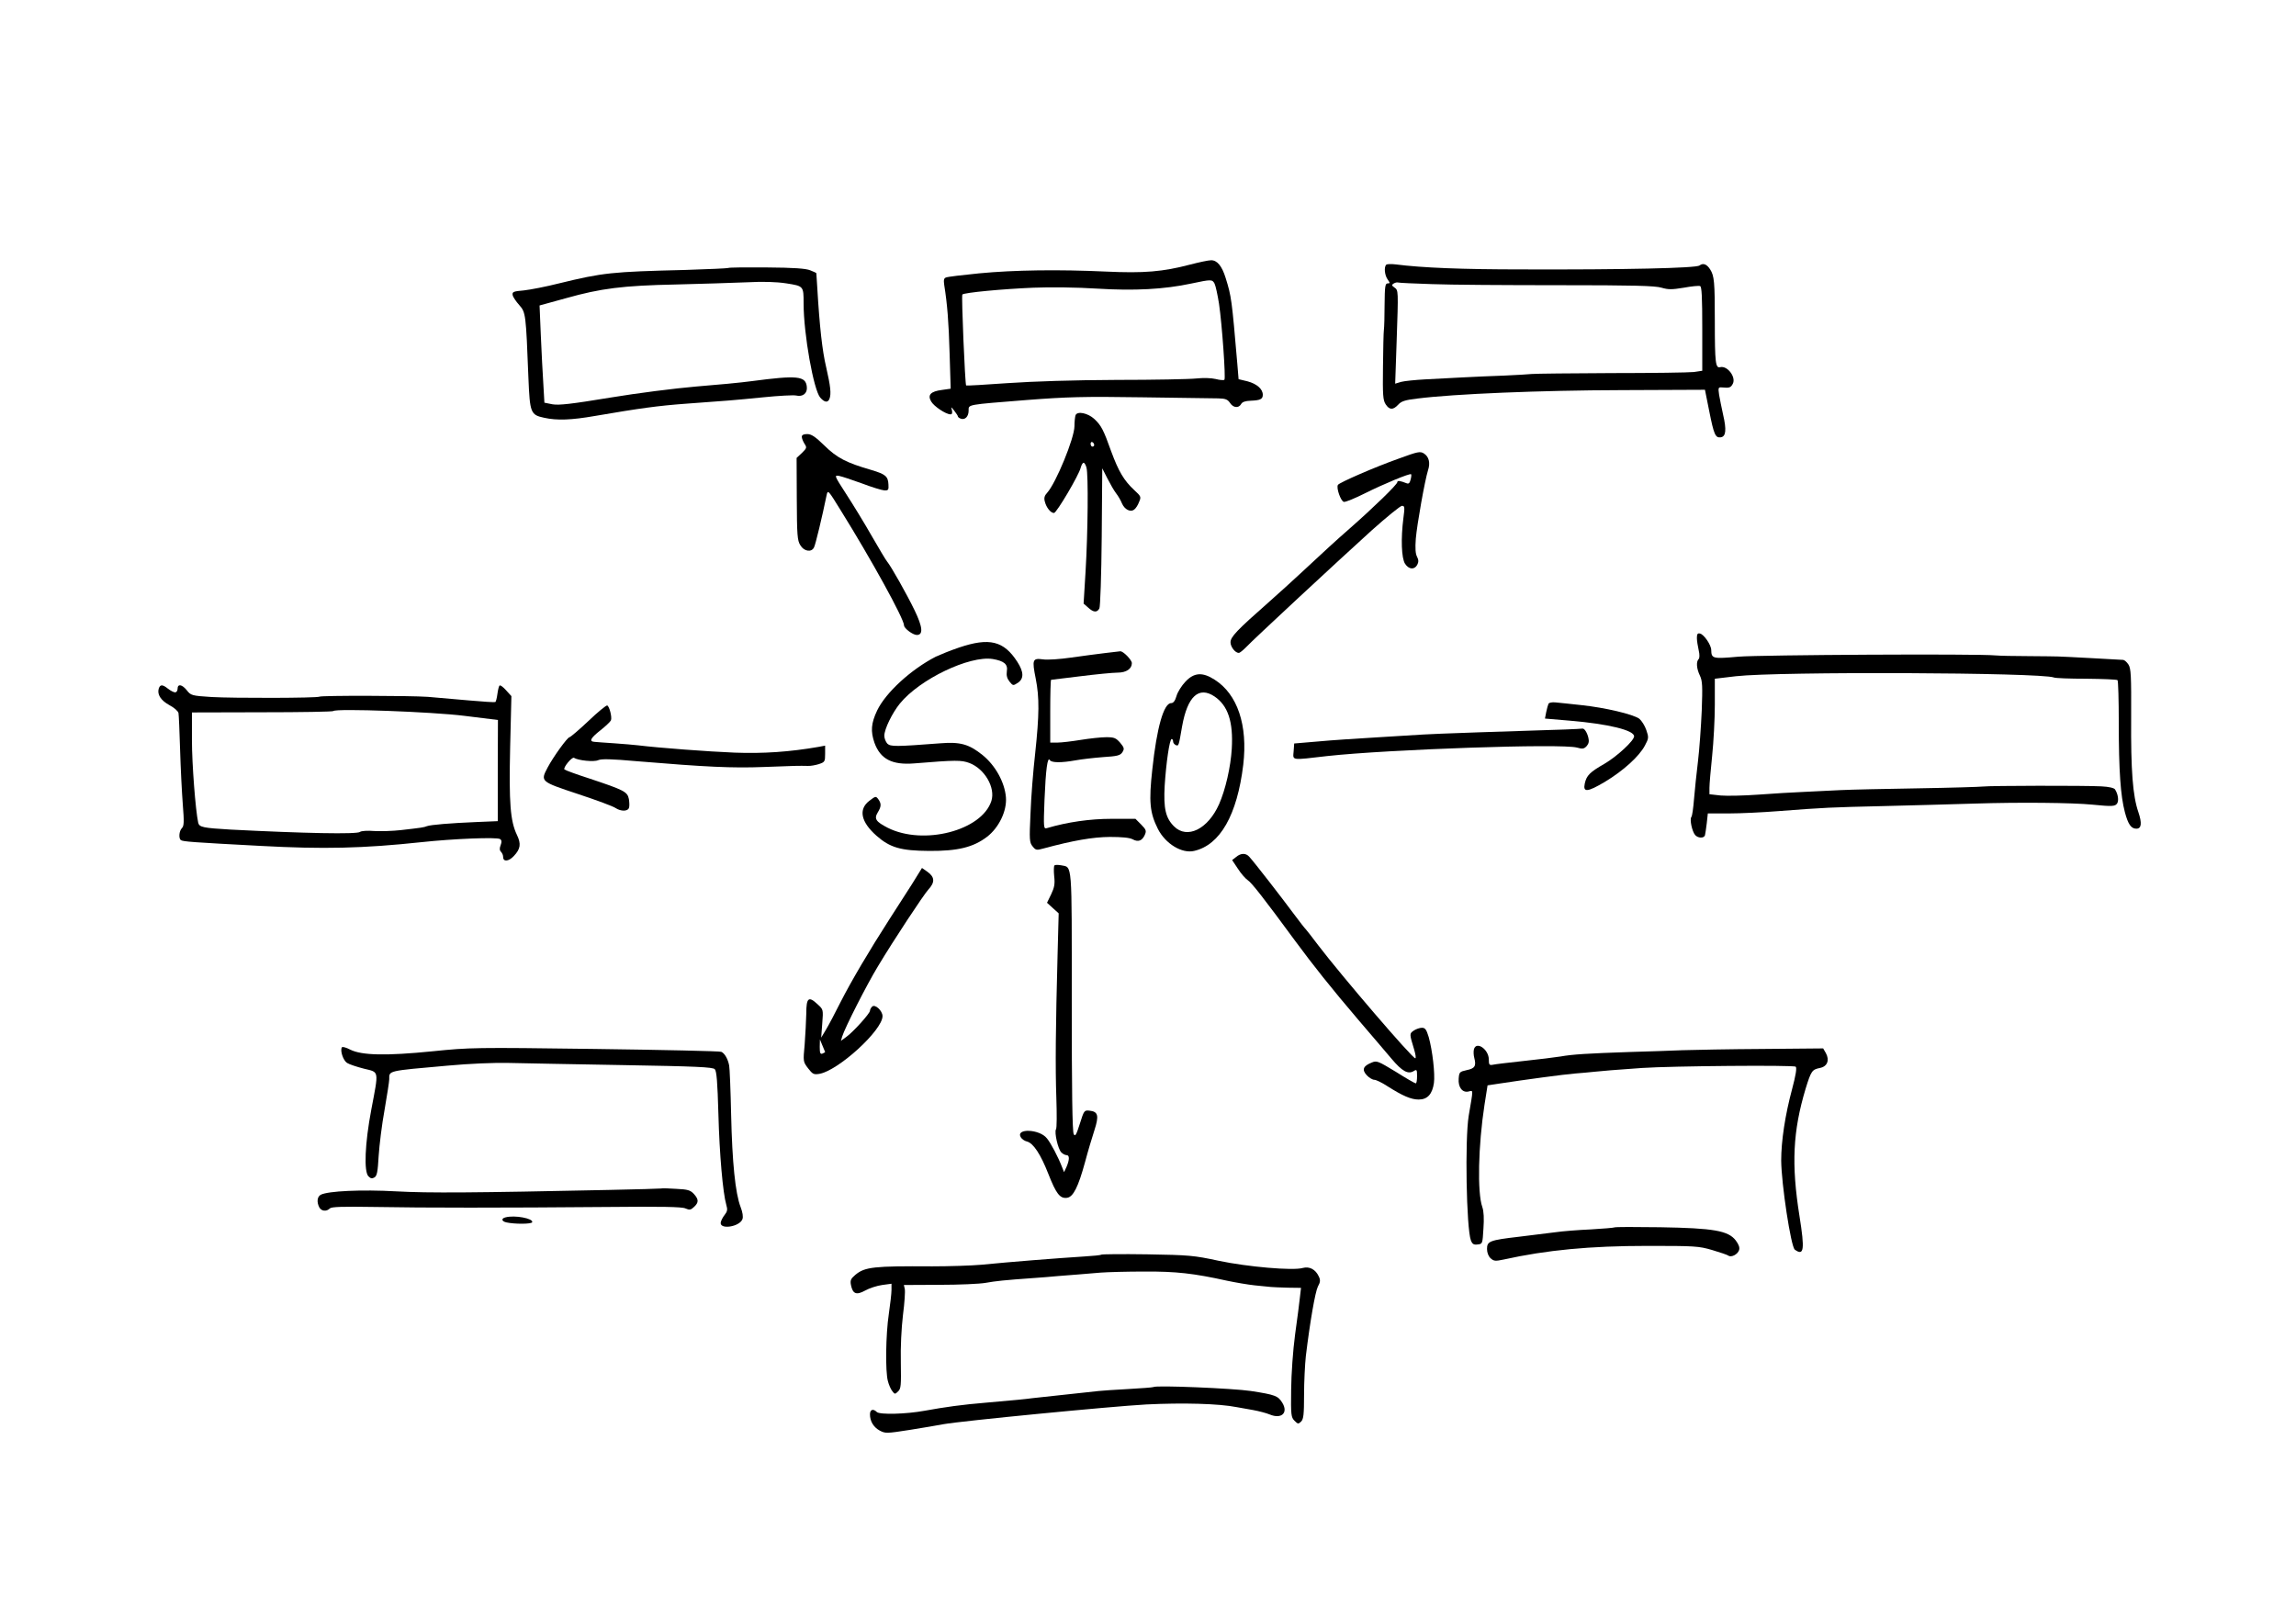 <?xml version="1.0" standalone="no"?>
<!DOCTYPE svg PUBLIC "-//W3C//DTD SVG 20010904//EN"
 "http://www.w3.org/TR/2001/REC-SVG-20010904/DTD/svg10.dtd">
<svg version="1.0" xmlns="http://www.w3.org/2000/svg"
 width="1280pt" height="903pt" viewBox="0 0 1280 903"
 preserveAspectRatio="xMidYMid meet">
<g transform="translate(0,903) scale(0.1,-0.1)"
fill="#000000" stroke="none">
<path d="M6635 7555 c-152 -40 -257 -49 -470 -39 -262 12 -509 9 -707 -10 -92
-9 -175 -19 -184 -23 -12 -4 -14 -14 -10 -42 17 -106 25 -205 30 -382 l6 -196
-49 -7 c-63 -8 -81 -28 -60 -64 15 -27 82 -72 108 -72 9 0 11 7 8 23 -6 21 -6
21 13 -3 11 -14 20 -28 20 -31 0 -4 7 -10 16 -13 24 -9 44 12 44 45 0 35 -13
32 325 59 222 17 316 20 640 15 209 -3 402 -6 428 -6 39 -1 51 -6 64 -25 18
-28 48 -31 62 -7 6 12 23 18 54 19 53 2 67 9 67 33 0 32 -33 61 -85 75 l-50
12 -7 85 c-31 362 -33 376 -65 479 -21 68 -48 100 -82 99 -14 0 -66 -11 -116
-24z m136 -106 c6 -12 17 -62 25 -113 17 -116 38 -415 30 -423 -4 -4 -26 -2
-49 4 -25 6 -69 7 -107 3 -36 -4 -236 -8 -445 -8 -244 -1 -461 -8 -608 -18
-125 -9 -229 -15 -231 -13 -6 8 -27 502 -21 507 11 11 226 31 395 38 94 4 247
2 355 -5 210 -13 375 -4 525 28 113 24 118 24 131 0z"/>
<path d="M7728 7554 c-13 -13 -9 -58 8 -82 14 -20 14 -22 0 -22 -14 0 -16 -18
-17 -117 0 -65 -2 -129 -4 -143 -2 -14 -4 -107 -5 -206 -2 -157 0 -185 15
-208 21 -32 41 -33 70 -2 17 19 38 26 106 34 206 26 688 46 1139 47 l465 2 23
-115 c27 -136 35 -154 65 -150 29 4 33 41 13 127 -8 36 -18 86 -22 109 -6 41
-5 44 17 42 40 -4 48 -1 59 20 20 37 -30 103 -70 93 -26 -7 -30 23 -30 254 0
222 -3 255 -26 291 -19 30 -40 37 -59 22 -17 -15 -421 -24 -990 -22 -335 0
-556 9 -705 28 -25 3 -48 2 -52 -2z m255 -108 c98 -4 415 -6 706 -6 419 0 537
-3 574 -14 38 -11 57 -11 124 0 43 8 84 12 91 9 9 -3 12 -60 12 -238 l0 -234
-47 -7 c-27 -3 -232 -6 -458 -6 -225 -1 -426 -3 -445 -5 -19 -2 -89 -6 -155
-9 -66 -2 -169 -7 -230 -10 -60 -3 -155 -8 -210 -11 -55 -3 -115 -9 -134 -14
l-33 -10 8 232 c10 292 10 288 -12 304 -16 11 -16 15 -5 22 8 5 19 8 25 6 6
-2 91 -6 189 -9z"/>
<path d="M4060 7536 c-3 -2 -111 -7 -240 -11 -410 -10 -458 -15 -704 -75 -71
-18 -159 -35 -195 -39 -59 -5 -66 -8 -63 -26 2 -11 19 -36 37 -56 36 -41 37
-48 51 -409 8 -191 12 -203 87 -219 72 -16 152 -13 284 10 250 43 354 57 503
68 237 17 263 19 435 36 88 9 170 13 183 10 37 -9 64 12 60 48 -6 61 -51 66
-308 32 -58 -8 -197 -21 -310 -30 -116 -10 -324 -36 -480 -62 -218 -36 -284
-43 -320 -37 l-45 9 -6 105 c-4 58 -10 180 -14 271 l-7 166 149 41 c192 54
314 70 613 76 135 3 309 9 388 12 99 5 168 3 227 -6 95 -15 95 -15 95 -111 0
-172 56 -484 93 -526 24 -27 42 -29 51 -7 11 28 6 71 -18 176 -22 92 -37 227
-50 448 -3 41 -5 76 -5 77 -1 2 -16 9 -34 16 -24 10 -91 15 -243 16 -115 1
-212 0 -214 -3z"/>
<path d="M5996 6715 c-3 -9 -6 -37 -6 -61 0 -66 -103 -317 -152 -371 -15 -16
-19 -29 -13 -50 8 -32 32 -63 51 -63 14 0 139 211 149 253 4 15 11 27 16 27 5
0 12 -12 16 -27 11 -38 8 -360 -5 -578 l-11 -180 25 -22 c30 -28 50 -29 63 -5
5 10 11 182 13 399 l3 382 29 -57 c16 -31 37 -68 48 -82 11 -14 26 -39 33 -57
15 -34 48 -51 69 -33 8 6 20 24 26 41 13 29 11 32 -27 67 -57 53 -87 104 -128
215 -43 121 -56 145 -93 180 -36 34 -96 47 -106 22z m104 -166 c0 -5 -4 -9
-10 -9 -5 0 -10 7 -10 16 0 8 5 12 10 9 6 -3 10 -10 10 -16z"/>
<path d="M4470 6595 c0 -9 7 -26 15 -39 14 -21 13 -24 -14 -51 l-30 -28 1
-228 c1 -203 3 -233 20 -259 20 -34 62 -41 76 -12 8 14 47 177 70 290 7 33 8
32 80 -85 167 -268 352 -603 352 -640 0 -16 49 -53 71 -53 37 0 33 44 -12 137
-44 91 -132 247 -154 273 -7 8 -46 74 -87 145 -41 72 -105 176 -142 233 -65
101 -66 103 -39 99 16 -3 73 -22 128 -42 55 -21 111 -38 125 -39 22 -1 25 3
23 32 -2 46 -15 58 -96 82 -138 40 -191 67 -261 136 -51 50 -73 64 -96 64 -20
0 -30 -5 -30 -15z"/>
<path d="M7800 6474 c-136 -48 -332 -134 -341 -147 -11 -16 16 -92 33 -95 9
-2 62 20 118 48 104 52 251 113 257 106 2 -2 1 -16 -3 -30 -5 -20 -11 -25 -23
-20 -35 14 -51 16 -51 6 0 -13 -133 -142 -265 -258 -89 -78 -122 -109 -274
-250 -42 -39 -123 -113 -181 -164 -175 -154 -210 -191 -210 -221 0 -25 26 -59
46 -59 6 0 23 14 40 31 39 42 509 478 701 652 84 75 160 137 169 137 15 0 16
-8 8 -67 -15 -116 -11 -225 9 -256 21 -32 52 -35 68 -6 8 16 8 27 -1 45 -9 16
-11 47 -7 101 7 81 50 323 68 381 14 42 5 76 -23 94 -21 13 -34 10 -138 -28z"/>
<path d="M9460 5473 c0 -15 5 -46 10 -68 6 -25 5 -44 0 -49 -15 -15 -12 -54 7
-93 14 -30 15 -58 10 -196 -4 -89 -13 -216 -21 -282 -8 -66 -18 -160 -22 -210
-4 -49 -10 -95 -15 -100 -10 -13 4 -80 21 -100 15 -18 49 -20 55 -2 2 6 6 37
10 67 l6 55 117 0 c64 0 189 6 277 13 262 20 286 21 584 28 157 4 387 10 511
14 246 8 545 5 655 -6 110 -11 127 -10 138 7 10 16 5 52 -12 78 -5 8 -34 15
-77 17 -92 5 -621 4 -659 -1 -16 -2 -178 -7 -360 -10 -181 -3 -377 -7 -435
-10 -58 -3 -150 -7 -205 -10 -55 -2 -167 -9 -250 -15 -82 -6 -178 -8 -212 -5
l-63 7 0 36 c0 20 7 100 15 177 8 77 15 206 15 286 l0 145 118 14 c240 27
1698 21 1772 -7 8 -4 90 -7 182 -7 91 -1 169 -4 173 -8 4 -4 7 -112 7 -240 0
-265 10 -405 34 -496 18 -68 35 -92 64 -92 29 0 32 31 11 93 -31 90 -42 231
-40 525 1 237 -1 275 -15 297 -9 14 -22 25 -29 26 -17 1 -338 19 -362 19 -11
1 -85 1 -165 2 -80 0 -163 2 -185 4 -102 10 -1310 3 -1433 -7 -144 -13 -151
-11 -152 37 0 28 -41 88 -63 92 -13 3 -17 -3 -17 -25z"/>
<path d="M5347 5420 c-48 -16 -106 -40 -130 -51 -138 -71 -279 -200 -327 -300
-34 -72 -37 -116 -15 -180 33 -91 98 -125 222 -115 233 19 262 19 308 2 85
-33 145 -137 122 -211 -53 -166 -379 -250 -578 -150 -66 34 -77 50 -56 85 21
34 21 50 3 75 -13 17 -15 17 -50 -10 -61 -47 -47 -117 40 -194 76 -67 136 -84
294 -85 159 -1 246 20 323 79 66 51 111 144 105 220 -7 84 -59 178 -131 236
-75 60 -123 74 -235 65 -248 -19 -277 -19 -295 -2 -9 10 -17 29 -17 44 0 37
44 127 87 180 111 136 388 268 517 248 64 -11 86 -29 79 -69 -3 -23 1 -39 15
-57 19 -23 20 -24 46 -7 35 23 34 61 -3 118 -75 116 -155 136 -324 79z"/>
<path d="M6160 5389 c-41 -5 -126 -16 -188 -25 -63 -9 -132 -14 -158 -10 -58
8 -61 -2 -40 -107 21 -106 20 -202 -3 -417 -11 -96 -23 -247 -26 -335 -7 -148
-6 -162 12 -184 17 -21 22 -22 58 -12 170 46 277 64 372 65 67 0 110 -4 127
-13 31 -17 53 -9 68 24 10 23 8 29 -20 58 l-32 32 -133 0 c-121 0 -246 -18
-361 -52 -18 -5 -19 1 -13 158 7 170 17 244 30 221 10 -15 65 -15 143 -1 32 6
101 14 153 18 80 5 96 9 108 27 12 19 11 25 -12 53 -24 27 -33 31 -78 31 -29
0 -92 -7 -142 -15 -49 -8 -108 -15 -130 -15 l-40 0 0 175 c0 96 2 175 5 175 3
0 77 9 164 20 88 11 181 20 206 20 49 0 80 21 80 53 0 18 -49 68 -65 66 -5 -1
-44 -5 -85 -10z"/>
<path d="M6609 5230 c-21 -22 -44 -58 -50 -80 -8 -28 -18 -40 -30 -40 -41 0
-80 -135 -105 -370 -20 -180 -14 -241 31 -331 42 -83 134 -139 202 -123 145
33 240 200 274 480 26 221 -32 394 -160 475 -67 43 -114 40 -162 -11z m162
-83 c75 -51 105 -141 96 -292 -6 -100 -35 -228 -71 -309 -62 -139 -178 -196
-251 -123 -47 47 -59 100 -52 227 8 125 27 260 39 260 4 0 8 -6 8 -14 0 -8 7
-16 15 -20 16 -6 16 -7 35 104 30 168 93 226 181 167z"/>
<path d="M885 5191 c-10 -33 12 -66 59 -92 27 -14 48 -33 51 -44 2 -11 6 -103
9 -205 3 -102 10 -239 15 -304 8 -99 7 -121 -5 -133 -16 -16 -19 -59 -5 -67
12 -8 66 -12 444 -32 350 -19 571 -14 898 21 176 19 421 29 437 17 9 -6 10
-16 3 -34 -7 -18 -6 -29 2 -37 7 -7 12 -19 12 -29 0 -28 31 -25 59 5 38 40 42
68 18 118 -37 77 -45 177 -38 487 l7 287 -30 33 c-16 18 -32 30 -36 26 -4 -3
-9 -25 -12 -47 -3 -23 -8 -43 -12 -45 -3 -2 -69 2 -146 9 -77 7 -180 16 -230
20 -102 7 -592 8 -604 1 -13 -8 -478 -9 -601 -2 -111 7 -116 9 -138 37 -27 34
-52 38 -52 9 0 -11 -6 -20 -14 -20 -7 0 -25 9 -39 20 -31 25 -44 25 -52 1z
m1705 -152 l186 -23 -1 -282 0 -282 -120 -5 c-143 -6 -254 -15 -275 -23 -17
-7 -32 -9 -146 -22 -44 -5 -111 -7 -148 -5 -36 3 -72 1 -79 -5 -17 -14 -311
-8 -722 13 -152 9 -174 13 -180 38 -15 69 -35 328 -35 460 l0 155 391 1 c216
0 395 3 398 7 14 15 548 -4 731 -27z"/>
<path d="M8633 5107 c-3 -6 -9 -27 -13 -47 l-7 -36 141 -12 c212 -18 356 -53
356 -87 0 -24 -95 -112 -165 -153 -82 -47 -100 -65 -110 -110 -11 -51 14 -49
112 9 103 62 191 142 223 202 22 41 22 46 8 87 -8 24 -26 52 -39 63 -35 25
-191 62 -324 76 -60 7 -125 13 -143 15 -18 2 -35 -1 -39 -7z"/>
<path d="M3280 5010 c-52 -49 -99 -89 -105 -90 -12 -1 -89 -107 -122 -169 -41
-78 -41 -78 170 -148 103 -34 197 -69 209 -78 29 -19 67 -19 74 0 4 8 3 31 0
50 -8 41 -26 50 -221 115 -72 23 -134 46 -138 50 -10 9 42 72 53 65 24 -15
112 -24 135 -13 18 8 72 7 217 -6 385 -32 532 -39 708 -32 177 7 193 7 243 6
15 -1 43 4 62 10 33 11 35 14 35 57 l0 46 -37 -7 c-161 -28 -308 -38 -468 -32
-148 6 -417 26 -540 41 -22 3 -80 7 -130 11 -49 3 -99 7 -110 8 -33 2 -23 21
33 65 29 23 55 48 58 55 7 18 -9 79 -21 83 -6 1 -53 -37 -105 -87z"/>
<path d="M8725 4963 c-263 -8 -764 -25 -790 -28 -16 -1 -127 -8 -245 -15 -118
-7 -273 -17 -345 -24 l-130 -11 -3 -42 c-4 -54 -19 -52 188 -28 337 37 1309
71 1392 47 31 -9 39 -7 54 9 11 13 14 26 9 46 -7 30 -23 54 -34 51 -3 -1 -46
-3 -96 -5z"/>
<path d="M6891 4252 l-22 -17 32 -48 c17 -27 42 -55 55 -64 22 -14 92 -104
264 -338 101 -137 201 -263 352 -440 71 -82 154 -181 186 -218 59 -70 92 -88
124 -68 16 10 18 8 18 -29 0 -22 -3 -40 -7 -40 -5 0 -55 29 -112 65 -99 60
-106 63 -134 51 -48 -19 -56 -40 -27 -71 13 -14 32 -25 42 -25 9 0 41 -15 70
-34 88 -56 135 -76 177 -76 49 0 76 30 85 92 7 50 -8 181 -29 256 -13 43 -20
52 -38 52 -12 0 -33 -7 -46 -16 -24 -17 -24 -17 3 -106 8 -27 11 -48 6 -48
-17 0 -413 462 -541 630 -35 47 -67 87 -70 90 -4 3 -35 43 -70 90 -63 85 -214
280 -244 313 -19 22 -47 22 -74 -1z"/>
<path d="M5878 4205 c-3 -4 -4 -31 -1 -60 5 -43 1 -63 -17 -101 l-23 -47 33
-30 32 -29 -6 -226 c-11 -408 -13 -634 -7 -802 3 -91 3 -170 -2 -176 -10 -16
11 -111 30 -129 8 -8 21 -15 29 -15 17 0 17 -25 0 -65 l-14 -30 -11 28 c-22
57 -63 135 -85 161 -40 51 -173 57 -146 7 5 -10 21 -22 35 -25 36 -9 77 -72
120 -182 43 -109 64 -137 103 -132 35 4 63 60 101 199 15 57 39 137 52 177 27
83 21 105 -28 110 -28 3 -30 1 -53 -73 -20 -63 -26 -73 -34 -58 -8 12 -11 249
-11 740 0 793 4 746 -60 759 -17 3 -33 3 -37 -1z"/>
<path d="M5083 4099 c-32 -50 -88 -137 -124 -193 -112 -174 -214 -347 -272
-461 -30 -60 -67 -130 -82 -155 l-27 -45 6 79 c6 78 6 78 -26 107 -50 47 -63
37 -63 -51 -1 -41 -5 -119 -9 -172 -9 -97 -9 -97 19 -134 25 -32 31 -36 62
-31 105 17 353 243 353 322 0 30 -42 69 -58 53 -7 -7 -12 -17 -12 -23 0 -15
-94 -119 -132 -146 l-30 -22 7 24 c15 49 136 287 199 391 90 150 254 398 281
428 38 41 37 70 -5 100 l-30 21 -57 -92z m-483 -934 c0 -2 -7 -5 -15 -9 -12
-4 -15 3 -15 37 l1 42 14 -34 c8 -18 15 -35 15 -36z"/>
<path d="M1906 3191 c-11 -18 7 -73 29 -87 12 -8 55 -22 94 -32 86 -21 83 -6
41 -228 -36 -190 -42 -346 -16 -372 13 -13 20 -14 34 -6 14 9 18 32 23 120 4
60 18 176 33 257 14 82 26 158 26 170 0 49 -13 46 326 76 119 11 258 17 340
15 76 -2 363 -7 637 -12 408 -7 501 -11 512 -23 10 -11 15 -70 20 -249 6 -227
25 -441 44 -507 8 -26 6 -37 -9 -56 -10 -12 -20 -32 -22 -42 -7 -42 105 -25
121 18 5 13 1 39 -10 67 -30 78 -47 251 -53 515 -3 138 -8 261 -11 275 -7 36
-25 68 -44 76 -9 4 -326 11 -706 16 -670 9 -696 8 -903 -13 -259 -26 -395 -23
-459 9 -23 12 -44 18 -47 13z"/>
<path d="M8217 3180 c-3 -12 -2 -33 2 -48 12 -45 3 -59 -42 -68 -40 -9 -42
-11 -45 -47 -4 -49 21 -81 56 -72 26 6 26 18 0 -135 -22 -133 -13 -628 12
-695 8 -21 16 -26 38 -23 27 3 27 4 32 88 4 55 2 97 -6 120 -29 80 -23 344 12
571 l17 108 66 10 c144 22 359 51 421 56 36 3 85 7 110 10 45 5 111 10 265 21
161 11 846 17 856 7 7 -7 0 -49 -20 -124 -39 -145 -61 -290 -61 -399 1 -130
54 -481 76 -497 51 -37 56 -1 26 187 -46 289 -37 473 34 710 31 100 36 107 80
116 41 8 55 43 33 83 l-15 26 -334 -3 c-184 -1 -387 -5 -450 -7 -63 -3 -196
-7 -295 -10 -234 -8 -318 -13 -385 -25 -30 -5 -122 -16 -205 -25 -82 -9 -160
-18 -172 -21 -20 -4 -23 0 -23 29 0 57 -70 105 -83 57z"/>
<path d="M3685 2404 c-5 -1 -136 -5 -290 -8 -757 -16 -1002 -18 -1185 -8 -195
11 -382 2 -422 -19 -20 -11 -23 -41 -8 -70 12 -22 40 -25 59 -6 9 9 69 11 254
8 276 -5 699 -5 1292 0 301 3 417 1 436 -8 23 -10 30 -9 48 8 27 25 27 42 -1
73 -20 21 -34 25 -98 28 -41 3 -79 4 -85 2z"/>
<path d="M2818 2243 c-25 -6 -22 -22 5 -28 45 -10 140 -10 144 1 7 21 -98 41
-149 27z"/>
<path d="M9000 2187 c-3 -2 -61 -7 -130 -11 -69 -3 -159 -10 -200 -16 -41 -5
-132 -16 -202 -25 -164 -19 -178 -25 -178 -68 0 -21 8 -41 20 -52 18 -16 26
-17 73 -7 240 53 480 76 802 76 263 0 285 -1 360 -23 44 -13 85 -27 90 -31 16
-12 52 6 60 30 5 14 -1 31 -18 54 -42 55 -123 69 -422 74 -137 2 -252 2 -255
-1z"/>
<path d="M6139 2035 c-3 -3 -46 -7 -95 -10 -156 -10 -411 -30 -572 -46 -56 -5
-180 -9 -275 -9 -325 2 -375 -3 -428 -47 -26 -22 -30 -31 -25 -57 10 -50 30
-58 79 -31 23 13 66 27 95 31 l52 7 0 -35 c0 -19 -7 -79 -15 -134 -17 -113
-20 -321 -5 -374 5 -20 16 -45 24 -55 14 -19 16 -19 33 -2 16 15 17 34 15 160
-2 87 3 189 12 266 9 68 13 133 10 145 l-5 22 198 1 c109 0 225 5 258 11 56
10 101 15 270 27 39 3 99 7 135 11 36 3 88 7 115 9 28 2 82 7 120 10 39 3 149
6 245 6 177 1 274 -10 460 -51 47 -10 117 -22 155 -26 39 -4 79 -8 90 -9 11
-1 53 -3 94 -4 l74 -1 -6 -52 c-3 -29 -15 -123 -27 -208 -12 -90 -21 -219 -22
-308 -2 -142 0 -154 19 -173 19 -19 21 -19 37 -4 13 14 16 39 16 148 0 73 5
171 10 217 23 190 52 357 67 387 14 25 15 37 5 57 -18 39 -52 57 -89 47 -55
-16 -307 6 -469 40 -139 30 -165 32 -399 36 -138 2 -253 1 -256 -2z"/>
<path d="M6430 1297 c-3 -2 -66 -7 -140 -11 -74 -4 -148 -9 -165 -11 -16 -2
-100 -11 -185 -20 -85 -9 -168 -18 -185 -20 -35 -5 -97 -11 -258 -25 -133 -11
-226 -24 -342 -45 -102 -19 -251 -23 -267 -7 -20 20 -38 14 -38 -13 0 -39 20
-72 55 -91 31 -16 38 -16 166 4 74 12 159 26 189 32 100 18 931 99 1130 110
204 10 404 5 505 -15 17 -3 57 -10 90 -16 33 -6 75 -17 94 -25 65 -27 104 9
70 65 -24 39 -39 45 -175 66 -100 15 -532 33 -544 22z"/>
</g>
</svg>
